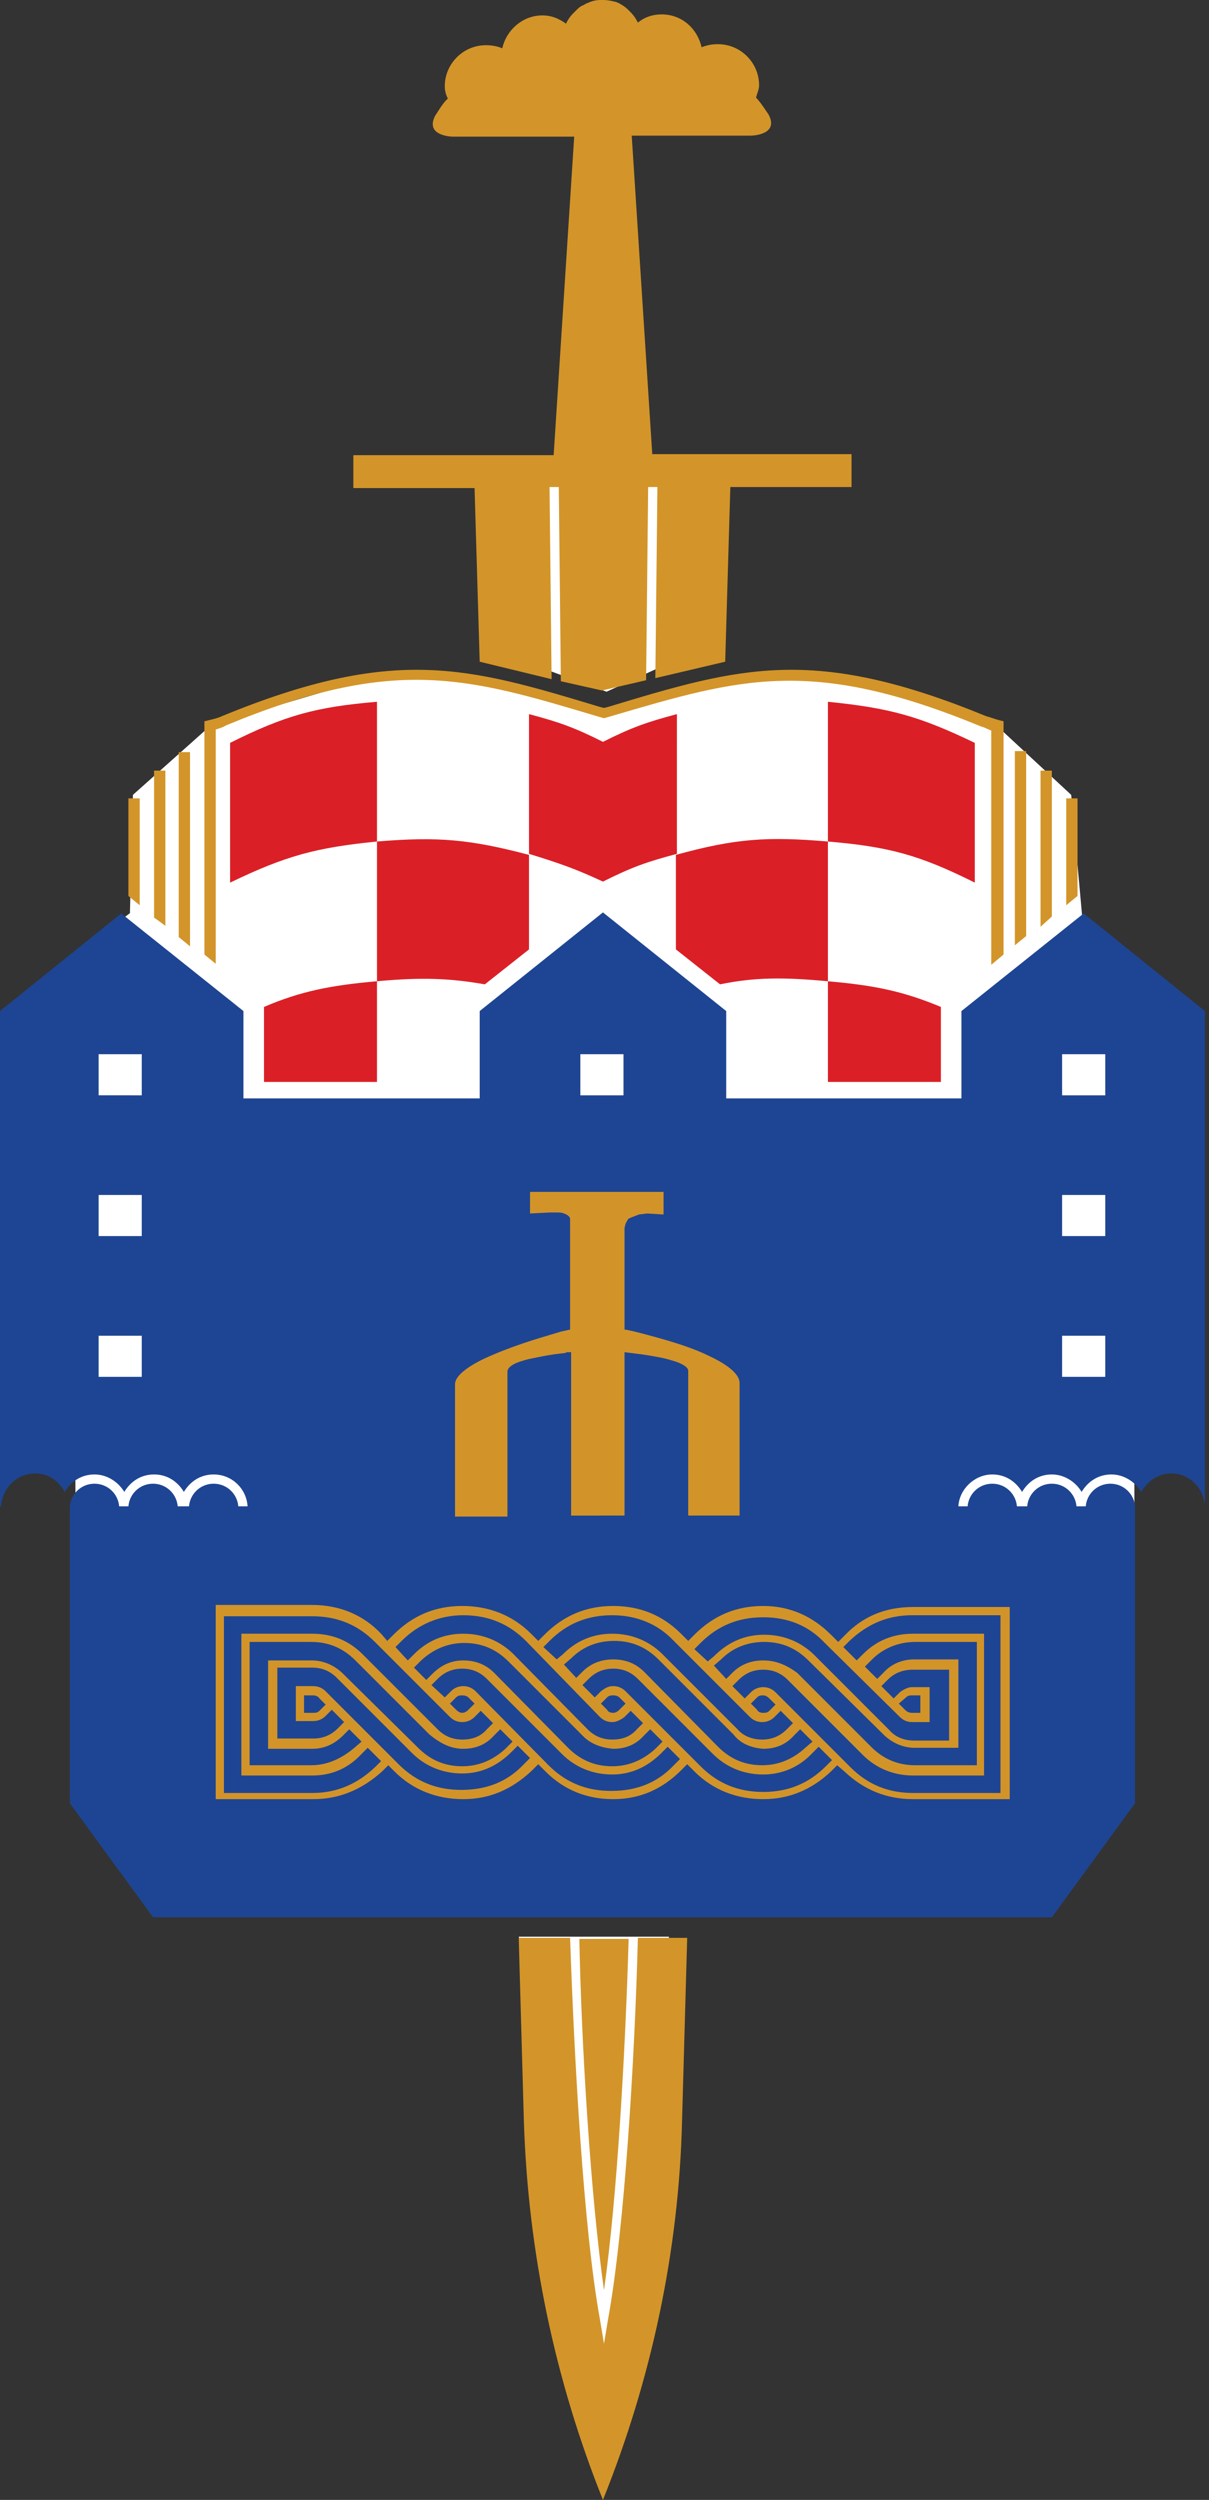 <?xml version="1.0" encoding="UTF-8" standalone="no"?>

<svg
   version="1.1"
   id="Layer_1"
   x="0px"
   y="0px"
   viewBox="0 0 117.7 243.3"
   xml:space="preserve"
   width="117.7"
   height="243.3"
   xmlns="http://www.w3.org/2000/svg">
    <rect x="0" y="0" width="117.7" height="243.3" fill="#333333" stroke="none"/>
    <defs id="defs11"/>
<g
   id="g13"><path
     style="fill:#ffffff;fill-opacity:1"
     d="M 50.513,188.485 H 65.124 l -3.966,41.12 -5.218,0.209 z"
     id="path32"
     /><path
     style="fill:#ffffff;fill-opacity:1"
     d="m 50.49,45.766 16.239,-0.295 -0.591,18.602 -7.086,3.248 -8.858,-3.248 z"
     id="path31" /><path
     style="fill:#ffffff;fill-opacity:1;stroke-width:0.996"
     d="m 12.649,88.874 0.293,-11.515 7.612,-6.791 16.981,-5.019 13.467,1.181 7.905,2.362 16.102,-3.838 14.053,2.067 7.905,3.248 7.319,6.791 1.171,12.992 5.563,21.554 -1.171,28.345 0.586,4.134 v 7.382 L 7.379,152.356 7.086,93.008 Z"
     id="path30" /><path
     style="fill:#d39529"
     d="m 50.5,188.6 0.5,17.8 c 0.4,12.7 3,25.2 7.7,36.9 4.7,-11.7 7.4,-24.2 7.7,-36.9 l 0.5,-17.8 h -4.8 c -0.3,11.7 -1.3,28.3 -2.9,37.1 l -0.4,2.4 -0.4,-2.4 c -1.6,-8.8 -2.5,-25.4 -2.9,-37.1 z m 8.3,34.3 c 1.3,-9.1 2.1,-23.7 2.4,-34.2 h -4.8 c 0.2,10.4 1.1,25 2.4,34.2 M 71.1,47.4 H 82.9 V 44.2 H 63.5 l -2,-31 h 5.7 c 0,0 0,0 0,0 h 5.9 c 0.2,0 2.8,-0.1 1.7,-2.1 C 74.7,11 74.1,10 73.6,9.5 c 0.1,-0.4 0.3,-0.8 0.3,-1.2 0,-2.2 -1.8,-4 -4,-4 -0.6,0 -1.1,0.1 -1.6,0.3 C 67.9,2.8 66.4,1.4 64.4,1.4 63.5,1.4 62.7,1.7 62.1,2.2 61.9,1.8 61.7,1.5 61.4,1.2 61.3,1.1 61.2,1 61.1,0.9 60.9,0.7 60.6,0.5 60.4,0.4 60.3,0.3 60.2,0.3 60,0.2 59.6,0.1 59.2,0 58.7,0 v 0 c 0,0 0,0 0,0 0,0 -0.1,0 -0.1,0 0,0 -0.1,0 -0.1,0 0,0 0,0 0,0 V 0 C 58,0 57.6,0.1 57.2,0.3 57.1,0.3 57,0.4 56.8,0.5 56.5,0.6 56.3,0.8 56.1,1 56,1.1 55.9,1.2 55.8,1.3 55.5,1.6 55.3,1.9 55.1,2.3 54.4,1.8 53.7,1.5 52.8,1.5 c -1.9,0 -3.5,1.4 -3.9,3.2 -0.5,-0.2 -1,-0.3 -1.6,-0.3 -2.2,0 -4,1.8 -4,4 0,0.4 0.1,0.8 0.3,1.2 -0.5,0.4 -1.1,1.5 -1.2,1.6 -1.1,2 1.5,2.1 1.7,2.1 H 50 c 0,0 0,0 0,0 h 5.9 l -2,31 H 34.4 v 3.2 h 11.8 l 0.5,16.9 7,1.7 -0.2,-18.7 h 0.9 l 0.2,18.9 4,0.9 4.3,-1 0.2,-18.8 H 64 L 63.8,66 70.6,64.4 Z"
     id="path1" /><path
     style="fill:#d39529"
     d="M 13.6,88.1 V 77.7 h -1.1 v 9.5 z m 2.5,2 V 75 H 15 v 14.3 z m 2.4,2 V 73.2 h -1.1 v 18 z m 79.2,0.8 V 70.2 L 97.3,70.1 C 96.9,70 96.4,69.8 96,69.7 79.2,62.8 72.1,64.9 59.2,68.8 l -0.4,0.1 -0.4,-0.1 c -12.9,-3.9 -20,-6 -36.8,0.9 -0.4,0.2 -0.9,0.3 -1.3,0.4 l -0.4,0.1 V 92.9 L 21,93.8 V 71 c 0.3,-0.1 0.7,-0.2 1,-0.4 16.4,-6.8 23.4,-4.7 36.1,-0.9 l 0.7,0.2 0.7,-0.2 c 12.6,-3.7 19.5,-5.8 36,1 0.4,0.1 0.7,0.3 1,0.4 v 22.8 z m 2.2,-1.8 v -18 H 98.8 V 92 Z m 2.5,-1.9 V 75 h -1.1 v 15.2 z m 2.5,-2 v -9.5 h -1.1 v 10.4 z"
     id="path2" /><path
     style="fill:#db1f26"
     d="m 80.6,81.9 c 5.9,0.5 8.9,1.3 14.3,4 V 72.3 c -5.4,-2.6 -8.3,-3.4 -14.3,-4 z m -58.2,4 c 5.4,-2.6 8.3,-3.4 14.3,-4 V 68.3 c -5.9,0.5 -8.9,1.3 -14.3,4 z m 14.3,19.4 v -9.8 c -4.6,0.4 -7.5,1 -11,2.5 v 7.3 z M 51.5,92.4 V 83.2 C 45.8,81.7 42.7,81.4 36.7,81.9 v 13.6 c 4.3,-0.4 7.1,-0.3 10.5,0.3 z m 7.2,-6.6 c 2.8,-1.4 4.2,-1.9 7.2,-2.7 V 69.5 c -3,0.8 -4.4,1.3 -7.2,2.7 -2.8,-1.4 -4.2,-1.9 -7.2,-2.7 v 13.6 c 2.9,0.9 4.4,1.4 7.2,2.7 v 0 c 0,0.1 0,0.1 0,0 0,0.1 0,0.1 0,0 z m 21.9,9.7 V 81.9 c -5.9,-0.5 -9,-0.3 -14.8,1.3 v 9.2 l 4.3,3.4 c 3.4,-0.7 6.2,-0.7 10.5,-0.3 m 11,2.5 C 88,96.5 85.2,95.9 80.6,95.5 v 9.8 h 11 z"
     id="path3" /><path
     style="fill:#1e4593"
     d="m 107.6,134 h -4.2 v -4 h 4.2 z m 0,-13.7 h -4.2 v -4 h 4.2 z m 0,-13.7 h -4.2 v -4 h 4.2 z m -46.9,0 h -4.2 v -4 h 4.2 z M 13.8,134 H 9.6 v -4 h 4.2 z m 0,-13.7 H 9.6 v -4 h 4.2 z m 0,-13.7 H 9.6 v -4 h 4.2 z m 103.5,40 V 98.4 l -11.8,-9.5 -11.9,9.5 v 8.5 H 70.7 v -8.5 l -12,-9.6 v 0 0 l -12,9.6 v 8.5 h -23 V 98.4 L 11.8,88.9 0,98.4 v 48.2 h 0.1 c 0.1,-1.7 1.5,-3.2 3.3,-3.2 1.3,0 2.3,0.7 2.9,1.8 0.6,-1 1.6,-1.7 2.9,-1.7 1.2,0 2.3,0.7 2.9,1.7 0.6,-1 1.6,-1.7 2.9,-1.7 1.3,0 2.3,0.7 2.9,1.7 0.6,-1 1.6,-1.7 2.9,-1.7 1.8,0 3.2,1.4 3.3,3.1 h -0.9 c -0.1,-1.2 -1.1,-2.2 -2.4,-2.2 -1.3,0 -2.3,1 -2.4,2.2 h -0.1 -0.9 -0.1 c -0.1,-1.2 -1.1,-2.2 -2.4,-2.2 -1.3,0 -2.3,1 -2.4,2.2 v 0 h -0.9 v 0 c -0.1,-1.2 -1.1,-2.2 -2.4,-2.2 -1.3,0 -2.3,1 -2.4,2.2 v 0 28.9 l 8.1,11.1 h 24.6 39.2 23.7 l 8.1,-11.1 v -28.9 0 c -0.1,-1.2 -1.1,-2.2 -2.4,-2.2 -1.3,0 -2.3,1 -2.4,2.2 v 0 h -0.9 v 0 c -0.1,-1.2 -1.1,-2.2 -2.4,-2.2 -1.3,0 -2.3,1 -2.4,2.2 H 99.9 99 v 0 c -0.1,-1.2 -1.1,-2.2 -2.4,-2.2 -1.3,0 -2.3,1 -2.4,2.2 h -0.9 c 0.1,-1.7 1.6,-3.1 3.3,-3.1 1.3,0 2.3,0.7 2.9,1.7 0.6,-1 1.6,-1.7 2.9,-1.7 1.2,0 2.3,0.7 2.9,1.7 0.6,-1 1.6,-1.7 2.9,-1.7 1.2,0 2.3,0.7 2.9,1.7 0.6,-1 1.6,-1.8 2.9,-1.8 1.8,0 3.2,1.4 3.3,3.2 z"
     id="path4" /><path
     style="fill:#d29429"
     d="m 97.5,174.5 h -8.6 c -2.4,0 -4.4,-0.8 -6.1,-2.5 l -7.3,-7.3 c -0.3,-0.3 -0.7,-0.5 -1.2,-0.5 v 0 c -0.5,0 -0.9,0.2 -1.2,0.5 l -0.6,0.6 -1.2,-1.2 0.6,-0.6 c 0.7,-0.7 1.5,-1 2.4,-1 v 0 c 0.9,0 1.7,0.3 2.4,1 l 7.3,7.3 c 1.3,1.3 3,2 4.9,2 h 6.9 V 159 h -6.9 c -2,0 -3.6,0.7 -4.9,2 l -0.6,0.6 -1.3,-1.3 0.6,-0.6 c 1.8,-1.7 3.8,-2.5 6.1,-2.5 h 8.6 v 17.3 z m -9.3,-9.3 c 0.2,-0.2 0.4,-0.2 0.6,-0.2 h 0.8 v 1.7 h -0.8 c -0.3,0 -0.5,-0.1 -0.7,-0.3 l -0.6,-0.6 z m -0.6,1.9 c 0.3,0.3 0.7,0.5 1.2,0.5 h 1.7 v -3.4 h -1.7 c -0.4,0 -0.8,0.2 -1.2,0.5 l -0.6,0.6 -1.2,-1.2 0.6,-0.6 c 0.7,-0.7 1.5,-1 2.5,-1 h 3.5 v 6.9 H 89 c -0.9,0 -1.8,-0.3 -2.4,-1 l -7.3,-7.3 c -1.3,-1.3 -3,-2 -4.9,-2 v 0 c -1.9,0 -3.5,0.7 -4.9,2.1 l -0.6,0.5 -1.3,-1.2 0.6,-0.6 c 1.7,-1.7 3.7,-2.5 6.1,-2.5 2.4,0 4.4,0.8 6,2.5 z m -13.3,-5.5 v 0 c -1.2,0 -2.2,0.4 -3,1.2 l -0.6,0.6 -1.2,-1.3 0.7,-0.6 c 1.1,-1.1 2.5,-1.7 4.2,-1.7 1.7,0 3.1,0.6 4.3,1.8 l 7.3,7.2 c 0.8,0.8 1.9,1.3 3,1.3 h 4.3 v -8.6 H 89 c -1.1,0 -2.2,0.4 -3,1.3 l -0.6,0.6 -1.2,-1.2 0.7,-0.7 c 1.1,-1.1 2.6,-1.7 4.2,-1.7 h 6 v 12 h -6 c -1.7,0 -3.1,-0.6 -4.3,-1.8 l -7.2,-7.2 c -1.1,-0.8 -2.1,-1.2 -3.3,-1.2 v 0 c 0,0 0,0 0,0 0,0 0,0 0,0 m 0.6,4.9 c -0.2,0.2 -0.4,0.2 -0.6,0.2 -0.3,0 -0.5,-0.1 -0.6,-0.3 l -0.6,-0.6 0.6,-0.6 c 0.2,-0.2 0.4,-0.2 0.6,-0.2 0.2,0 0.4,0.1 0.6,0.3 l 0.6,0.6 z m -1.9,0.6 c 0.3,0.3 0.7,0.5 1.2,0.5 v 0 c 0.5,0 0.9,-0.2 1.2,-0.5 l 0.6,-0.6 1.2,1.2 -0.6,0.6 c -0.7,0.7 -1.5,1 -2.4,1 v 0 c -0.9,0 -1.8,-0.3 -2.4,-1 L 64.5,161 c -1.3,-1.3 -3,-2 -4.9,-2 v 0 c 0,0 0,0 0,0 0,0 0,0 0,0 v 0 c -1.9,0 -3.5,0.7 -4.8,2 l -0.6,0.5 -1.3,-1.2 0.6,-0.6 c 1.7,-1.7 3.7,-2.5 6.1,-2.5 2.3,0 4.4,0.8 6,2.5 z m -14.6,0 c 0.3,0.3 0.7,0.5 1.2,0.5 v 0 c 0,0 0,0 0,0 0,0 0,0 0,0 v 0 c 0.4,0 0.8,-0.2 1.2,-0.5 l 0.6,-0.6 1.2,1.2 -0.6,0.6 c -0.6,0.7 -1.4,1 -2.4,1 -0.9,0 -1.7,-0.3 -2.4,-1 L 50,161 c -1.3,-1.3 -3,-2 -4.9,-2 v 0 c -1.9,0 -3.5,0.7 -4.8,2 l -0.6,0.6 -1.2,-1.3 0.6,-0.6 c 1.7,-1.7 3.8,-2.5 6,-2.5 v 0 c 2.4,0 4.4,0.8 6.1,2.5 z m -14.6,0 c 0.3,0.3 0.7,0.5 1.2,0.5 v 0 c 0.5,0 0.9,-0.2 1.2,-0.5 l 0.6,-0.6 1.2,1.2 -0.6,0.6 c -0.6,0.7 -1.4,1 -2.4,1 v 0 c -0.9,0 -1.7,-0.3 -2.4,-1 L 35.3,161 c -1.3,-1.3 -2.9,-2 -4.9,-2 h -6.9 v 13.8 h 6.9 c 1.9,0 3.5,-0.7 4.8,-2.1 l 0.6,-0.6 1.3,1.3 -0.6,0.6 c -1.8,1.7 -3.8,2.5 -6.1,2.5 h -8.6 v -17.2 h 8.6 c 2.4,0 4.4,0.8 6.1,2.5 z m -12.7,-0.6 c -0.2,0.2 -0.4,0.2 -0.6,0.2 H 29.6 V 165 h 0.9 c 0.2,0 0.5,0.1 0.6,0.3 l 0.6,0.6 z m 0.6,-1.9 c -0.3,-0.3 -0.7,-0.5 -1.2,-0.5 h -1.7 v 3.4 h 1.7 c 0.5,0 0.9,-0.2 1.2,-0.5 l 0.6,-0.6 1.2,1.2 -0.6,0.6 c -0.7,0.7 -1.5,1 -2.4,1 H 27 v -6.9 h 3.4 c 0.9,0 1.7,0.3 2.4,1 l 7.3,7.3 c 1.3,1.3 3,2 4.9,2 v 0 c 1.8,0 3.4,-0.7 4.8,-2.1 l 0.6,-0.6 1.2,1.2 -0.6,0.6 c -1.6,1.7 -3.6,2.5 -6.1,2.5 v 0 c -2.4,0 -4.4,-0.8 -6.1,-2.5 z m 13.4,5.6 v 0 c 1.2,0 2.2,-0.4 3,-1.3 l 0.6,-0.6 1.2,1.2 -0.7,0.7 c -1.2,1.1 -2.6,1.7 -4.2,1.7 -1.7,0 -3.1,-0.6 -4.3,-1.8 l -7.3,-7.2 c -0.8,-0.8 -1.9,-1.3 -3,-1.3 h -4.3 v 8.6 h 4.3 c 1.1,0 2.1,-0.4 3,-1.3 l 0.6,-0.6 1.2,1.2 -0.7,0.6 c -1.3,1.1 -2.7,1.7 -4.2,1.7 h -6 v -12 h 6 c 1.7,0 3.1,0.6 4.3,1.8 l 7.2,7.2 c 1.1,0.9 2.1,1.4 3.3,1.4 v 0 m -0.7,-3.8 -0.6,-0.6 0.6,-0.6 c 0.2,-0.2 0.4,-0.2 0.6,-0.2 0.3,0 0.5,0.1 0.6,0.2 l 0.6,0.6 -0.6,0.6 c -0.2,0.2 -0.4,0.3 -0.6,0.3 -0.2,0 -0.4,-0.1 -0.6,-0.3 m 1.9,-1.8 c -0.3,-0.3 -0.7,-0.5 -1.2,-0.5 v 0 c -0.5,0 -0.9,0.2 -1.2,0.5 l -0.6,0.6 -1.3,-1.2 0.6,-0.6 c 0.7,-0.7 1.5,-1 2.4,-1 v 0 c 0.9,0 1.7,0.3 2.4,1 l 7.3,7.3 c 1.3,1.3 3,2 4.9,2 v 0 c 0,0 0,0 0,0 0,0 0,0 0,0 v 0 c 1.8,0 3.4,-0.7 4.8,-2.1 l 0.6,-0.6 1.2,1.2 -0.6,0.6 c -1.6,1.7 -3.6,2.5 -6.1,2.5 -2.4,0 -4.4,-0.8 -6.1,-2.5 z m 13.4,5.6 v 0 c 1.2,0 2.2,-0.4 3,-1.3 l 0.6,-0.6 1.2,1.2 -0.7,0.7 c -1.2,1.1 -2.6,1.7 -4.2,1.7 -1.7,0 -3.1,-0.6 -4.3,-1.8 l -7.2,-7.3 c -0.8,-0.8 -1.8,-1.2 -3,-1.2 v 0 c -1.1,0 -2.1,0.4 -3,1.3 l -0.6,0.6 -1.2,-1.2 0.7,-0.7 c 1.2,-1.1 2.6,-1.7 4.2,-1.7 1.7,0 3.1,0.6 4.3,1.8 l 7.3,7.3 c 0.7,0.7 1.7,1.1 2.9,1.2 v 0 c 0,0 0,-0.1 0,0 0,-0.1 0,0 0,0 m -0.6,-5 c 0.2,-0.2 0.4,-0.2 0.6,-0.2 0.3,0 0.5,0.1 0.6,0.2 l 0.6,0.6 -0.6,0.6 c -0.2,0.2 -0.4,0.3 -0.6,0.3 -0.3,0 -0.5,-0.1 -0.6,-0.3 l -0.6,-0.6 z m 15.2,5 v 0 c 1.2,0 2.2,-0.4 3,-1.3 l 0.6,-0.6 1.2,1.2 -0.7,0.6 c -1.2,1.1 -2.6,1.7 -4.2,1.7 -1.7,0 -3.1,-0.6 -4.3,-1.8 l -7.2,-7.3 c -0.8,-0.8 -1.8,-1.2 -3,-1.2 v 0 c 0,0 0,0 0,0 0,0 0,0 0,0 v 0 c -1.2,0 -2.2,0.4 -3,1.2 l -0.6,0.6 -1.2,-1.3 0.7,-0.6 c 1.1,-1.1 2.5,-1.7 4.2,-1.7 1.7,0 3.1,0.6 4.3,1.8 l 7.3,7.3 c 0.7,0.9 1.7,1.3 2.9,1.4 v 0 c 0,0 0,-0.1 0,0 0,-0.1 0,0 0,0 m -13.4,-5.6 c -0.3,-0.3 -0.7,-0.5 -1.2,-0.5 v 0 c 0,0 0,0 0,0 0,0 0,0 0,0 v 0 c -0.5,0 -0.8,0.2 -1.2,0.5 l -0.6,0.6 -1.2,-1.2 0.6,-0.6 c 0.7,-0.7 1.5,-1 2.4,-1 0.9,0 1.7,0.3 2.4,1 l 7.3,7.3 c 1.3,1.3 3,2 4.9,2 v 0 c 1.8,0 3.5,-0.7 4.8,-2.1 l 0.6,-0.6 1.3,1.3 -0.6,0.6 c -1.7,1.7 -3.7,2.5 -6.1,2.5 v 0 c -2.4,0 -4.4,-0.8 -6.1,-2.5 z m 37.4,10.7 v -18.9 h -9.4 c -2.7,0 -4.9,0.9 -6.7,2.8 l -0.6,0.6 -0.7,-0.7 c -1.8,-1.8 -4,-2.8 -6.6,-2.8 v 0 c 0,0 0,0 0,0 0,0 0,0 0,0 v 0 c -2.6,0 -4.8,0.9 -6.7,2.8 L 67,159.7 66.3,159 c -1.8,-1.8 -4,-2.7 -6.6,-2.7 v 0 c 0,0 0,0 0,0 0,0 0,0 0,0 v 0 c -2.6,0 -4.8,0.9 -6.7,2.8 l -0.6,0.6 -0.7,-0.7 c -1.8,-1.8 -4.1,-2.7 -6.7,-2.7 -2.6,0 -4.8,0.9 -6.7,2.8 l -0.6,0.6 -0.6,-0.7 c -1.7,-1.8 -4,-2.8 -6.7,-2.8 H 21 v 18.9 h 9.5 c 2.5,0 4.7,-0.9 6.7,-2.7 l 0.6,-0.6 0.6,0.6 c 1.8,1.8 4.1,2.7 6.7,2.7 v 0 c 2.5,0 4.7,-0.9 6.7,-2.8 l 0.6,-0.6 0.7,0.7 c 1.8,1.8 4,2.7 6.6,2.7 0,0 0,0 0,0 0,0 0,0 0,0 v 0 c 2.5,0 4.7,-0.9 6.6,-2.8 l 0.6,-0.6 0.7,0.7 c 1.8,1.8 4.1,2.7 6.7,2.7 v 0 c 2.5,0 4.7,-0.9 6.6,-2.7 l 0.6,-0.6 0.7,0.6 c 1.9,1.8 4.1,2.7 6.7,2.7 h 9.4 z"
     id="path5" /><path
     style="fill:#d29429"
     d="m 60.8,147.5 v -15.9 l 1.6,0.2 c 0.7,0.1 1.3,0.2 1.8,0.3 0.5,0.1 0.9,0.2 1.2,0.3 1.1,0.3 1.6,0.7 1.6,1 v 14.1 h 5 v -12.9 c 0,-0.8 -1,-1.7 -2.9,-2.6 -1.4,-0.7 -3.2,-1.3 -5.4,-1.9 -1.8,-0.5 -2.7,-0.7 -2.9,-0.7 v -9.4 -0.5 l 0.1,-0.4 c 0.1,-0.2 0.2,-0.4 0.3,-0.5 0.2,-0.1 0.5,-0.2 1,-0.4 l 0.8,-0.1 1.6,0.1 V 116 h -13 v 2.1 l 2,-0.1 h 0.2 0.3 c 0.3,0 0.6,0 0.8,0.1 0.3,0.1 0.4,0.2 0.5,0.3 0.1,0.1 0.1,0.2 0.1,0.4 v 0.4 0.7 9.5 l -0.9,0.2 -2,0.6 c -2.3,0.7 -4.1,1.4 -5.4,2 -1.9,0.9 -2.9,1.8 -2.9,2.5 v 12.9 h 5.1 v -14.1 c 0,-0.4 0.5,-0.8 1.6,-1.1 0.3,-0.1 0.8,-0.2 1.3,-0.3 0.5,-0.1 1,-0.2 1.7,-0.3 l 0.8,-0.1 c 0.1,0 0.2,0 0.4,-0.1 h 0.4 v 15.9 z"
     id="path6" /></g>
</svg>
